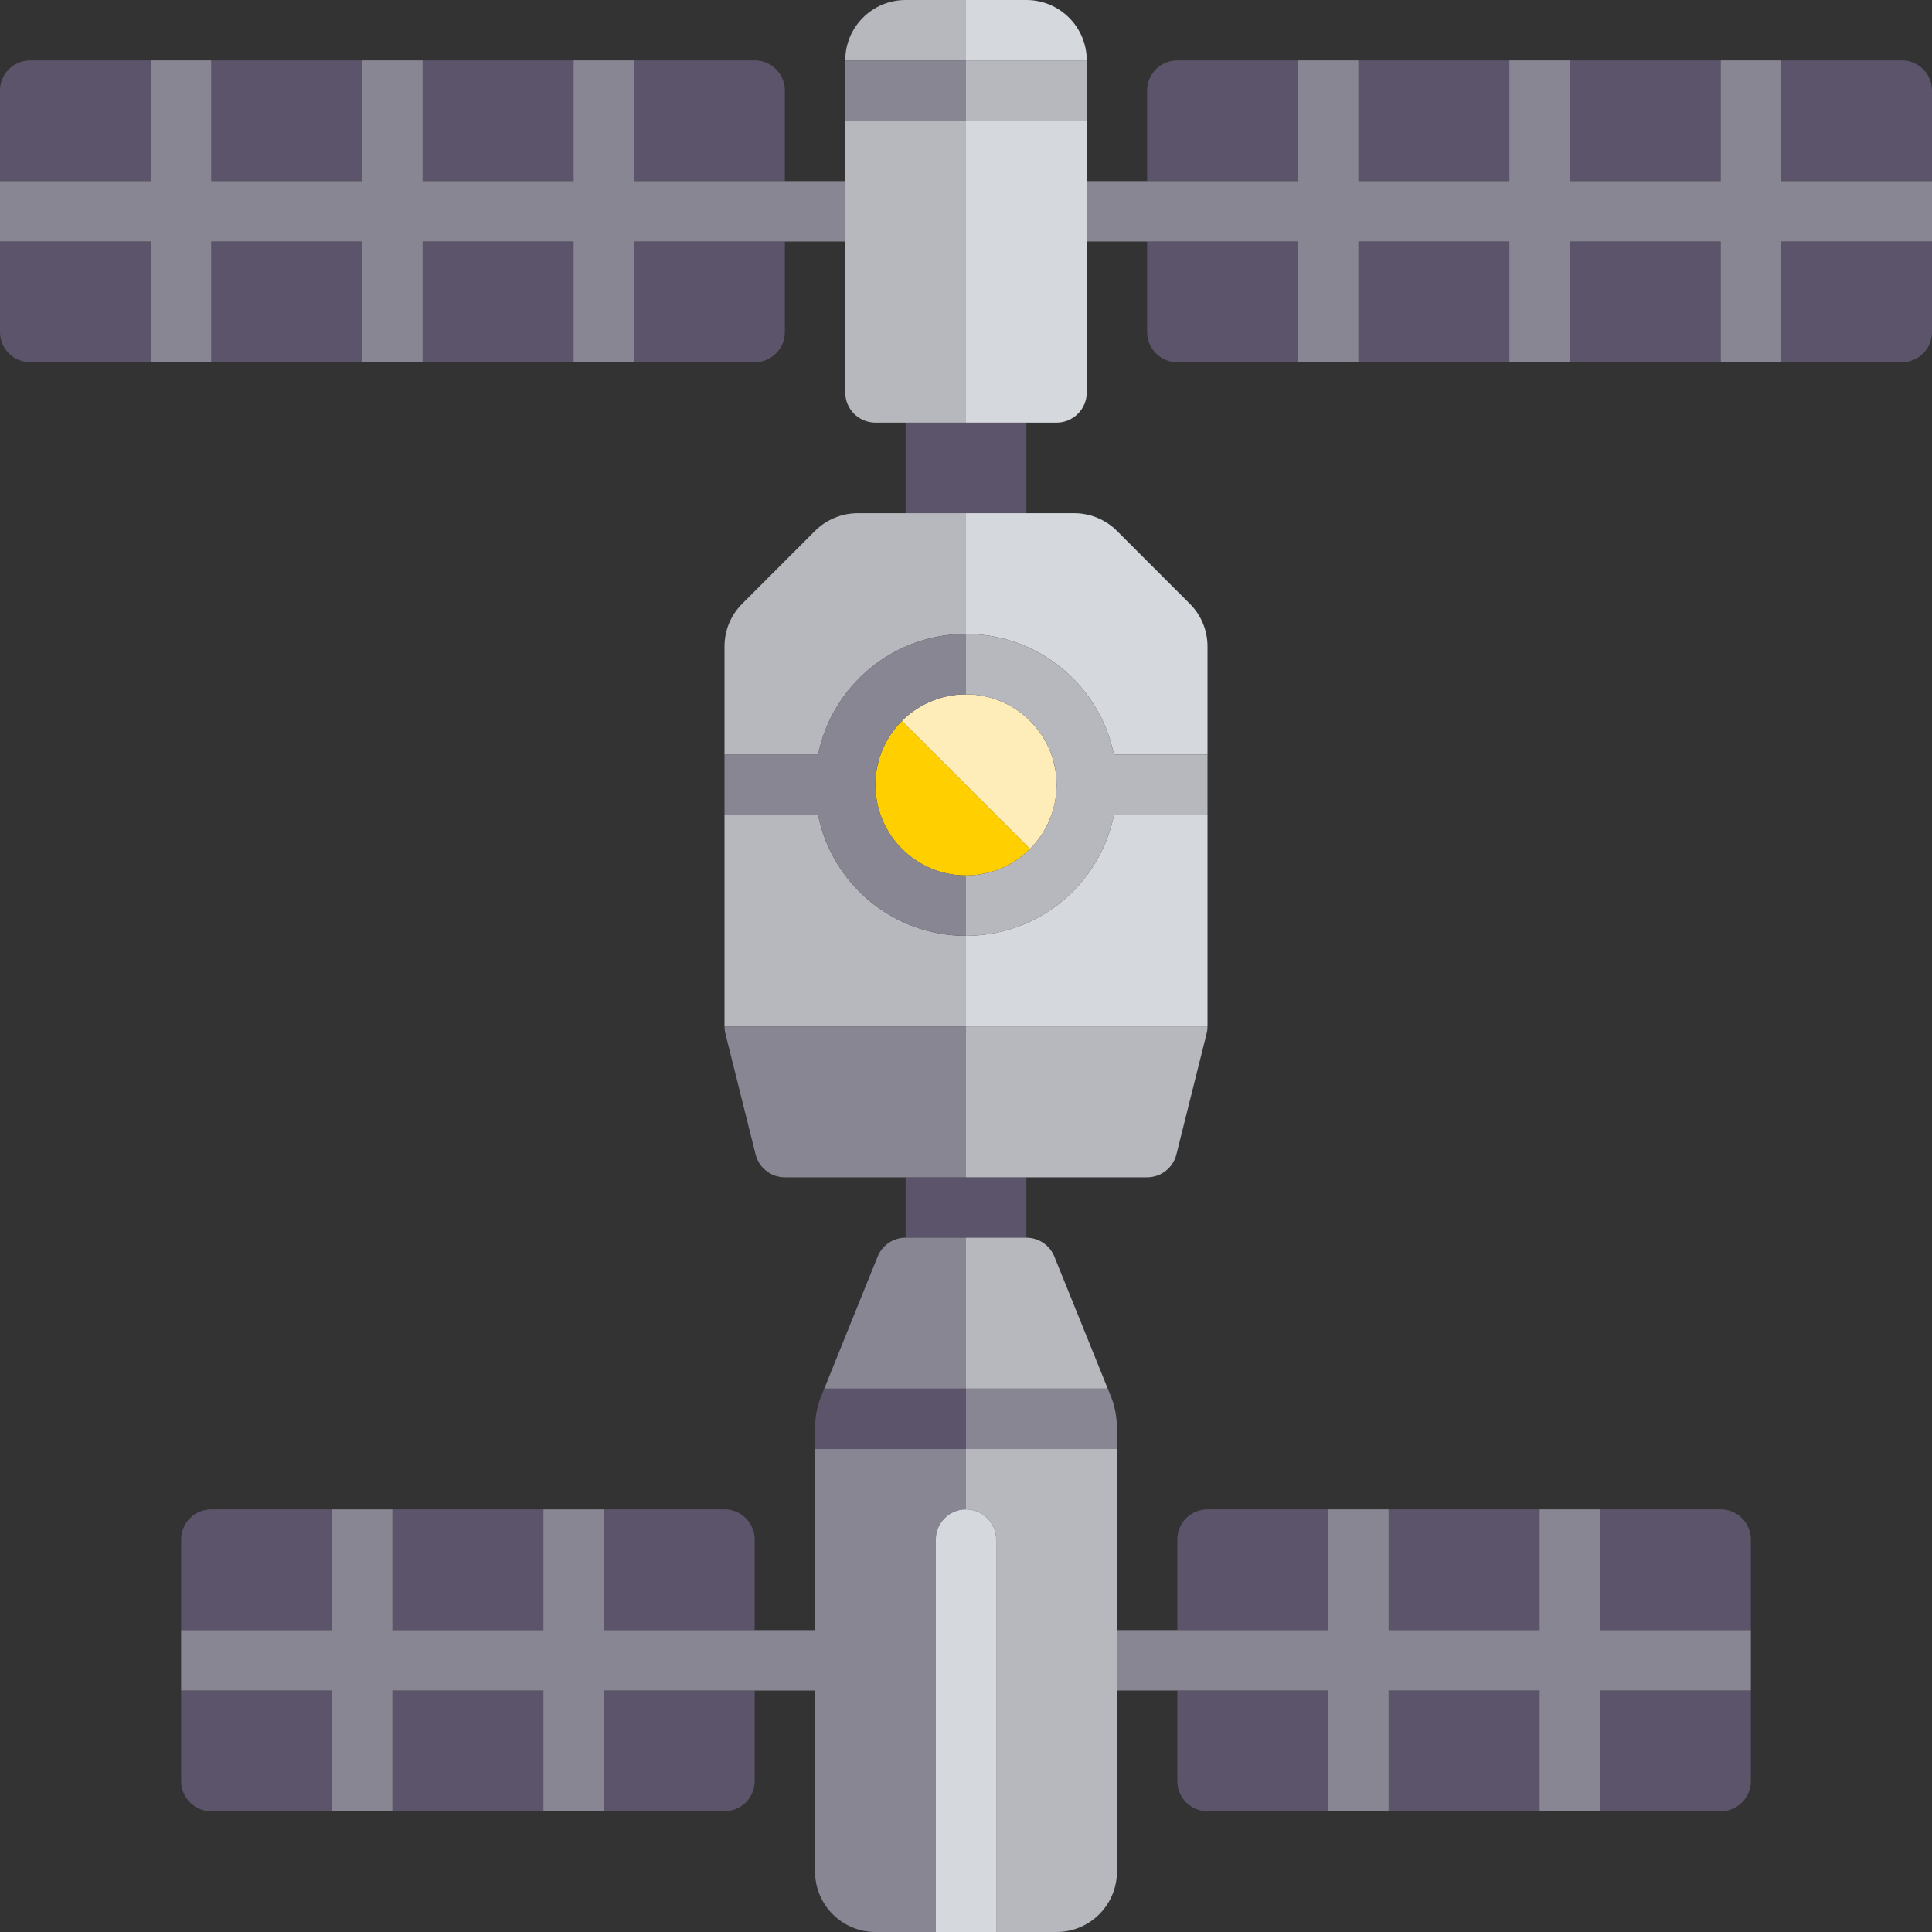 <?xml version="1.0" encoding="iso-8859-1"?>
<!-- Generator: Adobe Illustrator 19.0.0, SVG Export Plug-In . SVG Version: 6.00 Build 0)  -->
<svg version="1.1" id="Capa_1" xmlns="http://www.w3.org/2000/svg" xmlns:xlink="http://www.w3.org/1999/xlink" x="0px" y="0px"
	 viewBox="0 0 512 512" style="enable-background:new 0 0 512 512;" xml:space="preserve">
<rect x="0" y="0" width="512" height="512" fill="#333333" stroke="none"/>
<g>
	<rect x="368" y="448" style="fill:#5C546A;" width="40" height="32"/>
	<path style="fill:#5C546A;" d="M464,432v-24c0-4.418-3.582-8-8-8h-32v32H464z"/>
	<rect x="368" y="400" style="fill:#5C546A;" width="40" height="32"/>
	<path style="fill:#5C546A;" d="M312,448v24c0,4.418,3.582,8,8,8h32v-32H312z"/>
	<path style="fill:#5C546A;" d="M424,480h32c4.418,0,8-3.582,8-8v-24h-40V480z"/>
	<path style="fill:#5C546A;" d="M352,400h-32c-4.418,0-8,3.582-8,8v24h40V400z"/>
	<polygon style="fill:#888693;" points="312,448 352,448 352,480 368,480 368,448 408,448 408,480 424,480 424,448 464,448 464,432 
		424,432 424,400 408,400 408,432 368,432 368,400 352,400 352,432 312,432 296,432 296,448 	"/>
	<path style="fill:#5C546A;" d="M200,432v-24c0-4.418-3.582-8-8-8h-32v32H200z"/>
	<path style="fill:#5C546A;" d="M160,480h32c4.418,0,8-3.582,8-8v-24h-40V480z"/>
	<path style="fill:#5C546A;" d="M48,448v24c0,4.418,3.582,8,8,8h32v-32H48z"/>
	<rect x="104" y="400" style="fill:#5C546A;" width="40" height="32"/>
	<rect x="104" y="448" style="fill:#5C546A;" width="40" height="32"/>
	<path style="fill:#5C546A;" d="M88,400H56c-4.418,0-8,3.582-8,8v24h40V400z"/>
	<polygon style="fill:#5C546A;" points="240,112 240,136 256,136 272,136 272,112 256,112 	"/>
	<polygon style="fill:#5C546A;" points="256,312 240,312 240,328 256,328 272,328 272,312 256,312 	"/>
	<path style="fill:#B6B8BE;" d="M256,248c-19.352,0-35.492-13.742-39.198-32H192v55.996c0,0.652,0.078,1.305,0.242,1.941
		c-0.164-0.635-0.242-1.287-0.242-1.938H256v40h0h16h32l0,0c3.672,0,6.867-2.5,7.758-6.059l8-32.004
		c0.164-0.635,0.242-1.287,0.242-1.938h0h-64V248z"/>
	<path style="fill:#B6B8BE;" d="M256,168v-32h-16h-12.688c-4.211,0-8.336,1.707-11.313,4.688L196.688,160
		c-3.023,3.023-4.688,7.039-4.688,11.313V200h24.802C220.508,181.742,236.649,168,256,168z"/>
	<path style="fill:#D5D9DE;" d="M293.573,221.753c-2.692,7.352-7.48,13.693-13.64,18.3c-3.594,2.687-7.654,4.785-12.038,6.148
		c-1.252,0.39-2.531,0.719-3.833,0.986c-2.604,0.533-5.3,0.813-8.061,0.813v24h64c0-0.001,0-0.003,0-0.004V216h-24.802
		C294.797,217.974,294.253,219.896,293.573,221.753z"/>
	<path style="fill:#D5D9DE;" d="M256,168c2.761,0,5.458,0.28,8.061,0.813c1.302,0.266,2.581,0.596,3.833,0.986
		c4.384,1.364,8.444,3.461,12.038,6.148c6.674,4.991,11.737,12.017,14.269,20.158c0.389,1.253,0.719,2.531,0.986,3.833
		c0.004,0.02,0.007,0.041,0.011,0.061H320v-28.688c0-4.273-1.664-8.289-4.688-11.313L296,140.688
		c-2.977-2.98-7.102-4.688-11.313-4.688H272h-16V168z"/>
	<path style="fill:#5C546A;" d="M40,16H8c-4.418,0-8,3.582-8,8v24h40V16z"/>
	<rect x="112" y="16" style="fill:#5C546A;" width="40" height="32"/>
	<rect x="56" y="16" style="fill:#5C546A;" width="40" height="32"/>
	<path style="fill:#5C546A;" d="M208,48V24c0-4.418-3.582-8-8-8h-32v32H208z"/>
	<path style="fill:#5C546A;" d="M168,96h32c4.418,0,8-3.582,8-8V64h-40V96z"/>
	<rect x="112" y="64" style="fill:#5C546A;" width="40" height="32"/>
	<path style="fill:#5C546A;" d="M0,64v24c0,4.418,3.582,8,8,8h32V64H0z"/>
	<rect x="56" y="64" style="fill:#5C546A;" width="40" height="32"/>
	<polygon style="fill:#888693;" points="208,48 168,48 168,16 152,16 152,48 112,48 112,16 96,16 96,48 56,48 56,16 40,16 40,48 
		0,48 0,64 40,64 40,96 56,96 56,64 96,64 96,96 112,96 112,64 152,64 152,96 168,96 168,64 208,64 224,64 224,48 	"/>
	<path style="fill:#5C546A;" d="M344,16h-32c-4.418,0-8,3.582-8,8v24h40V16z"/>
	<rect x="360" y="64" style="fill:#5C546A;" width="40" height="32"/>
	<rect x="416" y="16" style="fill:#5C546A;" width="40" height="32"/>
	<rect x="360" y="16" style="fill:#5C546A;" width="40" height="32"/>
	<rect x="416" y="64" style="fill:#5C546A;" width="40" height="32"/>
	<path style="fill:#5C546A;" d="M504,16h-32v32h40V24C512,19.582,508.418,16,504,16z"/>
	<path style="fill:#5C546A;" d="M472,96h32c4.418,0,8-3.582,8-8V64h-40V96z"/>
	<path style="fill:#5C546A;" d="M304,64v24c0,4.418,3.582,8,8,8h32V64H304z"/>
	<polygon style="fill:#888693;" points="472,16 456,16 456,48 416,48 416,16 400,16 400,48 360,48 360,16 344,16 344,48 304,48 
		288,48 288,64 304,64 344,64 344,96 360,96 360,64 400,64 400,96 416,96 416,64 456,64 456,96 472,96 472,64 512,64 512,48 472,48 
			"/>
	<path style="fill:#D5D9DE;" d="M256,32v80h24c4.418,0,8-3.582,8-8V64V48V32H256z"/>
	<path style="fill:#D5D9DE;" d="M272,0h-16v16h32C288,7.164,280.837,0,272,0z"/>
	<path style="fill:#888693;" d="M256,328h-16c-3.258,0-6.195,1.977-7.414,5l-14.141,35H256V328z"/>
	<path style="fill:#888693;" d="M256,400v-16h-40v48h-16h-40v-32h-16v32h-40v-32H88v32H48v16h40v32h16v-32h40v32h16v-32h40h16v48
		c0,8.824,7.18,16,16,16h16V408C248,403.582,251.582,400,256,400z"/>
	<path style="fill:#B6B8BE;" d="M256,0h-16c-8.836,0-16,7.163-16,16h32V0z"/>
	<path style="fill:#B6B8BE;" d="M256,32h-32v16v16v40c0,4.418,3.582,8,8,8h8h16V32z"/>
	<rect x="224" y="16" style="fill:#888693;" width="32" height="16"/>
	<rect x="256" y="16" style="fill:#B6B8BE;" width="32" height="16"/>
	<path style="fill:#888693;" d="M264.061,247.187c1.302-0.266,2.581-0.596,3.833-0.986
		C266.642,246.591,265.363,246.921,264.061,247.187z"/>
	<path style="fill:#FFCF00;" d="M239.029,191.03C234.686,195.373,232,201.373,232,208c0,13.255,10.745,24,24,24
		c6.627,0,12.627-2.686,16.97-7.029L239.029,191.03z"/>
	<path style="fill:#888693;" d="M256,272h-63.999c0,0.651,0.078,1.302,0.242,1.938l8,32.004C201.133,309.5,204.328,312,208,312h32
		h16V272z"/>
	<path style="fill:#B6B8BE;" d="M256,400c4.418,0,8,3.582,8,8v104h16c8.82,0,16-7.176,16-16v-48v-16v-48h-40V400z"/>
	<path style="fill:#B6B8BE;" d="M256,368h37.555l1.21,2.996c-0.055-0.156-0.109-0.309-0.172-0.461L279.414,333
		c-1.219-3.023-4.156-5-7.414-5h-16V368z"/>
	<path style="fill:#5C546A;" d="M256,368h-37.555l0,0l-1.21,2.996c-0.82,2.445-1.234,5.004-1.234,7.602V384h40V368z"/>
	<path style="fill:#888693;" d="M256,368v16h40v-5.402c0-2.598-0.414-5.156-1.234-7.602l-1.21-2.996H256z"/>
	<path style="fill:#D5D9DE;" d="M256,400c-4.418,0-8,3.582-8,8v104h8h8V408C264,403.582,260.418,400,256,400z"/>
	<path style="fill:#FFEDB9;" d="M242.038,188.486c-0.36,0.258-0.712,0.524-1.057,0.801c-0.128,0.103-0.256,0.205-0.382,0.311
		c-0.543,0.455-1.069,0.932-1.57,1.433l33.941,33.941c4.343-4.343,7.03-10.343,7.03-16.971c0-0.414-0.011-0.826-0.031-1.235
		c-0.622-12.272-10.462-22.112-22.734-22.734C256.826,184.01,256.414,184,256,184c-1.657,0-3.275,0.168-4.837,0.488
		C247.813,185.173,244.721,186.563,242.038,188.486z"/>
	<path style="fill:#B6B8BE;" d="M295.187,199.939c-0.266-1.302-0.596-2.581-0.986-3.833c-2.532-8.141-7.595-15.168-14.269-20.158
		c-3.594-2.688-7.654-4.785-12.038-6.148c-1.252-0.389-2.531-0.719-3.833-0.986c-2.604-0.533-5.3-0.813-8.061-0.813v16
		c0.414,0,0.826,0.01,1.235,0.031c12.272,0.622,22.112,10.462,22.734,22.734c0.021,0.409,0.031,0.821,0.031,1.235
		c0,6.627-2.687,12.627-7.03,16.971C268.628,229.314,262.628,232,256,232v16c2.761,0,5.458-0.28,8.061-0.813
		c1.302-0.266,2.581-0.596,3.833-0.986c4.384-1.364,8.444-3.461,12.038-6.148c6.16-4.607,10.948-10.948,13.64-18.3
		c0.68-1.857,1.225-3.779,1.625-5.753l0,0H320v-16h-24.802C295.194,199.98,295.192,199.959,295.187,199.939z"/>
</g>
<path style="fill:#888693;" d="M240.599,189.597c0.126-0.105,0.254-0.208,0.382-0.311c0.344-0.277,0.697-0.543,1.057-0.801
	c2.683-1.923,5.775-3.312,9.125-3.998c1.562-0.32,3.18-0.488,4.837-0.488v-16c-19.352,0-35.492,13.742-39.198,32H192v16h24.802
	c3.706,18.258,19.847,32,39.198,32v-16c-13.255,0-24-10.745-24-24c0-6.627,2.686-12.627,7.029-16.97
	C239.53,190.529,240.056,190.052,240.599,189.597z"/>
<g>
</g>
<g>
</g>
<g>
</g>
<g>
</g>
<g>
</g>
<g>
</g>
<g>
</g>
<g>
</g>
<g>
</g>
<g>
</g>
<g>
</g>
<g>
</g>
<g>
</g>
<g>
</g>
<g>
</g>
</svg>

